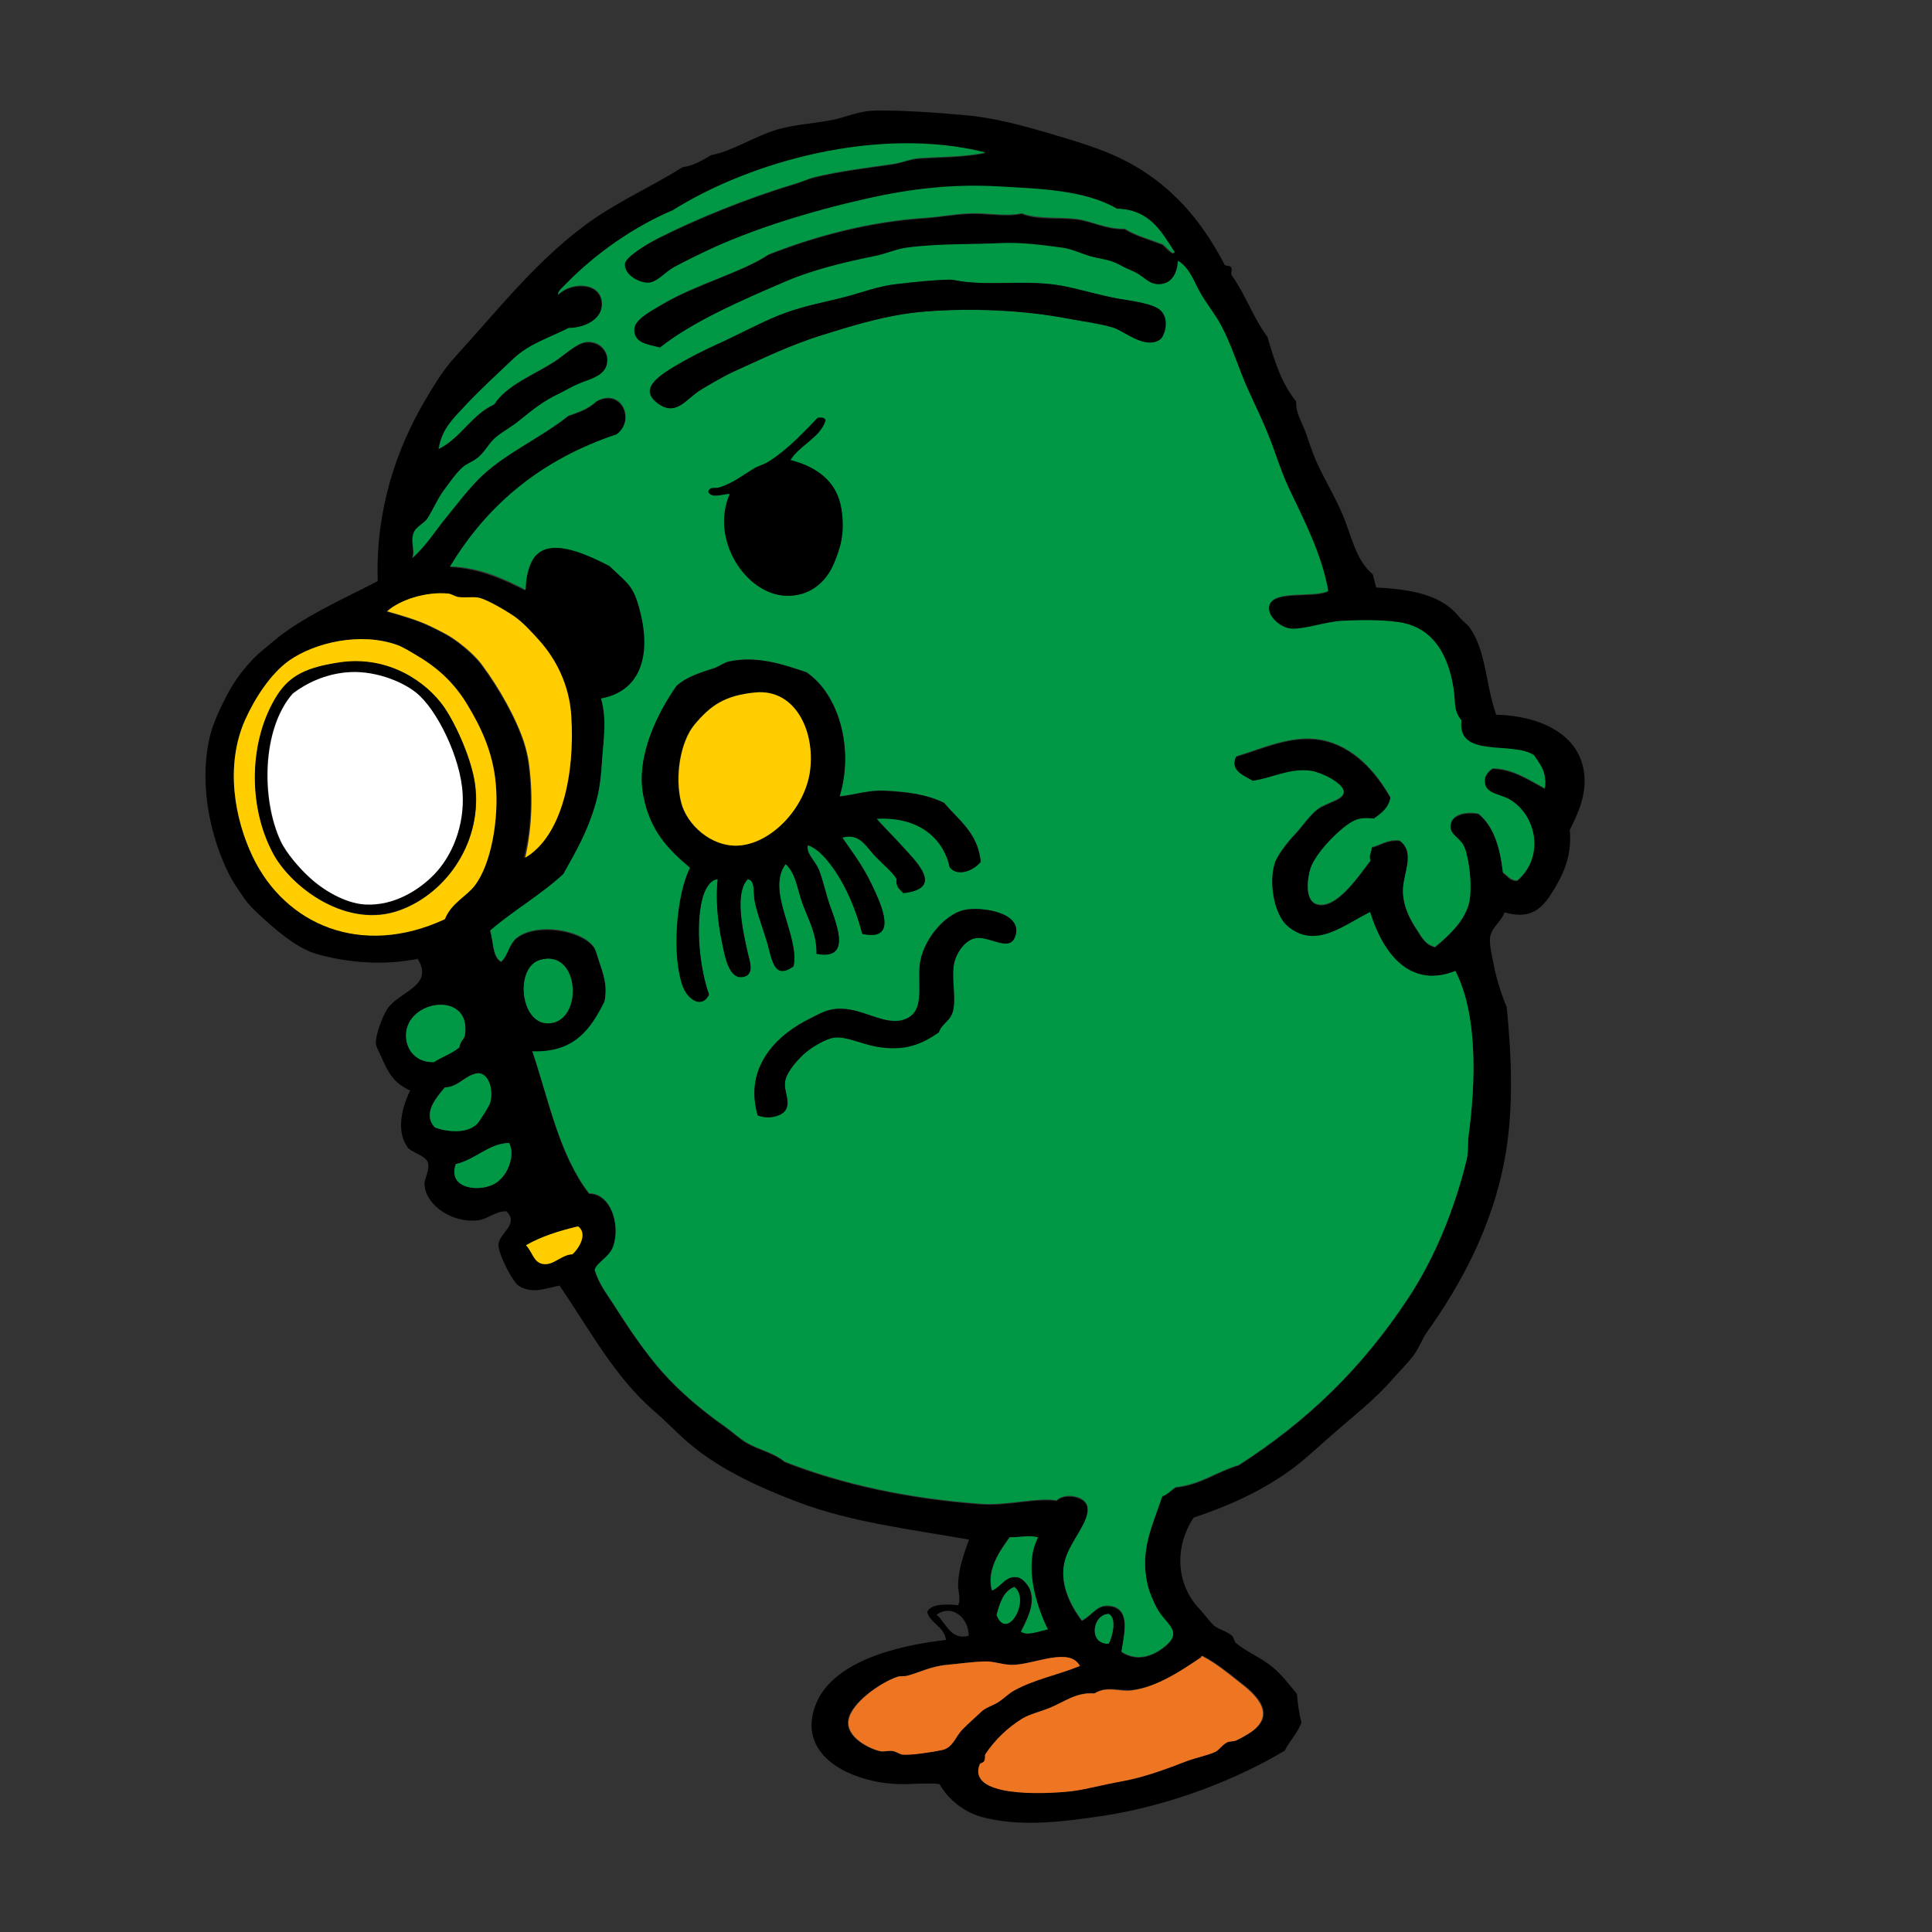 <?xml version="1.0" encoding="utf-8"?>
<!-- Generator: Adobe Illustrator 26.0.3, SVG Export Plug-In . SVG Version: 6.00 Build 0)  -->
<svg version="1.1" id="Layer_1" xmlns="http://www.w3.org/2000/svg" xmlns:xlink="http://www.w3.org/1999/xlink" x="0px" y="0px"
	 viewBox="0 0 512 512" style="enable-background:new 0 0 512 512;" xml:space="preserve">
<rect x="0" y="0" width="512" height="512" fill="#333333" stroke="none"/>
<style type="text/css">
	.st0{fill:none;}
	.st1{fill:#009845;}
	.st2{fill:#FFCD00;}
	.st3{fill:#FFFFFF;}
	.st4{fill:#EE7623;}
</style>
<g>
	<g>
		<path class="st0" d="M256.7,433.5c0.1-4.4-4.1-8.6-8.5-5.6C250.7,430,251.9,434.8,256.7,433.5z"/>
		<path d="M419.7,204.1c-1.7-9.9-12-14.4-23.2-14.7c-2.9-8.3-2.6-16.9-7.1-23.2c-0.6-0.8-1.9-1.7-2.6-2.6
			c-4.5-5.7-11.9-7.4-22.1-7.9c-0.3-1.2-0.6-2.3-0.9-3.5c-4.5-3.7-5.6-10.1-7.9-15.6c-2-4.8-4.9-9.5-7.1-14.4
			c-1.1-2.6-2-5.3-2.9-7.9c-1-2.6-2.6-5.1-2.4-7.9c-3.7-4.5-5.8-10.7-7.6-17.1c-3.7-4.9-5.8-11.2-9.4-16.2c-0.6-0.9,0.3-1.6-0.3-2.3
			c-0.3-0.6-1.7-0.1-1.8-0.9c-5.9-11.3-14.1-21.3-26.8-27.6c-5.7-2.9-12.9-5-20-7.1c-7.2-2.1-14.7-4.1-22.1-4.7
			c-7.8-0.7-16.5-1.3-23.8-1.2c-3.4,0.1-7,1.4-9.4,2.1c-5.2,1.3-11.1,1.4-16.2,2.9c-6.4,1.9-11.8,5.7-17.6,6.8
			c-2.3,1.3-4.5,2.8-7.6,3.2c-7.4,4.7-15.7,8.4-23.2,13.5c-14.5,9.9-25.5,24.1-37.1,36.8c-2.8,3-5.3,7-7.6,10.9
			c-8,13.4-13.5,29.7-12.9,48.5c-9,4.7-20.2,9.6-27.6,15.9c-2.6,2.2-4.3,3.4-6.5,5.9c-3.2,3.6-5,6.5-7.4,11.5
			c-1.3,2.7-2.6,5.9-3.2,8.8c-2.7,13.2,0.8,26.6,5.3,35.6c1.2,2.3,2.1,3.5,3.5,5.6c1.4,2.2,2.9,3.6,4.4,5c4.1,3.8,10,9.1,15.6,10.6
			c7.6,2.1,16.9,3.1,26.5,1.2c4.5,7.4-5.2,8.6-8.2,13.5c-1.2,2-2.9,6.4-2.9,8.8c0,1,1,2.6,1.5,3.8c2,4.6,3.5,6.9,7.6,8.8
			c-2,4-3.8,10.4-0.9,14.7c0.6,1.6,4.9,2.3,5.6,4.4c0.6,1.9-1,4.2-0.9,5.9c0.4,5.6,7.6,10.2,14.1,9.4c2.7-0.3,4.5-2.4,7.6-2.4
			c3.5,3.5-1.9,5.7-2.1,8.8c-0.1,2.5,3.7,9.8,5.3,10.9c3.6,2.4,7.5,0.6,10.9,0c8.1,11.9,14.6,24.2,25,33.2c3.5,3,6.8,6.6,10.3,9.4
			c7.8,6.4,18.3,11.2,28.5,15c13.4,5,28.5,6.9,44.7,9.7c-1.3,3.7-2.8,7.6-2.9,12.1c0,1.6,0.8,3.9,0,5.3c-2.7-0.3-7.2-0.5-8.2,1.8
			c1,3.2,4.5,3.8,5,7.4c-13.2,1.5-30.5,5.8-34.7,17.6c-4.8,13.4,9.9,20.2,22.1,20.6c3.9,0.1,7.6-0.4,10.9,0
			c2.2,4.1,6.7,7.6,11.5,8.8c9.9,2.6,21.1,1.2,31.2-0.3c18.5-2.7,36.8-10.1,48.8-17.4c1.3-2.6,3.3-4.5,4.4-7.4
			c-0.6-2.3-1-4.9-1.2-7.6c-2.2-2.6-4.1-5.3-7.1-7.6c-2.7-2.1-6.3-3.6-9.1-5.9c-0.4-0.4-0.5-1.3-0.9-1.8c-1.3-1.3-3.8-1.8-5-2.9
			c-1.1-1.1-2.5-3-3.8-4.4c-5.8-6.1-6.9-15.8-1.5-24.1c9.3-3.1,18.5-7.2,26.5-13.2c3.7-2.8,7-6,10.6-9.1c5.7-5,11.3-9.3,15.9-14.7
			c1.7-1.9,3.5-3.7,5-5.6c1.6-2,2.4-4.4,3.8-6.5c9.1-12.7,17.3-28,20.6-45.6c2.5-13,1.9-27.4,0.6-40.6c-1.2-2.8-2.7-7.2-3.5-11.5
			c-0.4-2-1.2-5.3-0.9-7.1c0.4-2.6,3.1-4.2,3.8-6.5c7.4,2.1,10.3-1.4,13.2-6.2c2.7-4.5,4.7-9.3,4.1-15.6
			C418.3,215.3,420.7,210.3,419.7,204.1z M139.9,201.8c-0.2-1.3-0.6-3.4-1.2-5c-2.1-6.5-6.6-14.4-11.2-20.6c-1.5-2-3.9-4.1-6.2-5.9
			c-2.4-1.8-3.8-2.5-7.1-4.1c-3.5-1.7-7.2-2.8-11.8-4.1c3.3-3,10.3-5.3,16.2-4.7c1,0.1,1.6,0.7,2.6,0.9c2.1,0.3,4.3-0.2,5.9,0.3
			c2.2,0.6,6.6,3.2,8.8,4.7c2.3,1.6,5,4.5,6.8,6.5c4.5,5,8,11.9,8.5,20c1,15.3-2.5,31.8-12.4,37.6
			C140.9,219.1,141.1,210.2,139.9,201.8z M67,227.1c-4.8-10-7.4-24-2.1-36.2c2.5-5.6,6.7-12.3,11.8-15.9c6.6-4.6,18.6-7.6,28.5-4.1
			c1.5,0.5,3.9,2,5.9,3.2c5.4,3.2,9.7,7.4,12.9,12.9c3.1,5.3,6.6,12.2,7.4,20.9c0.8,9.1-1.2,21.1-5.6,26.8c-2.2,2.9-6.3,4.6-7.9,8.8
			C95.7,253.9,75.6,244.9,67,227.1z M107.6,274.4c0-9.6,17.5-12,15.6,0c-0.2,1.1-1.2,1.4-1.5,3.2c-2,1.6-4.6,2.4-6.8,3.8
			C110.2,281.6,107.6,278.2,107.6,274.4z M115.2,298.8c-3.5-3.7,0.6-8.1,2.6-10.6c4-0.3,5.2-3.3,8.8-3.8c3.1,0.2,4.1,4.8,3.2,7.9
			c-0.1,0.5-2.7,4.8-3.5,5.6C123.6,300.5,118.6,300,115.2,298.8z M131.4,313.5c-3.9,2.6-13,1.7-10.6-5c5.2-1.2,8.8-5.5,14.1-5.6
			C136.6,305.9,134.9,311.3,131.4,313.5z M151.7,332.4c-3,0.1-5,2.9-7.6,2.6c-2.7-0.3-2.9-3.1-4.7-5c4-2.3,8.7-3.8,13.8-5
			C155.9,327,153.3,331,151.7,332.4z M143.2,254.4c10.7-3.1,11.5,16.7,2.1,16.8C137.8,271.2,136.4,256.4,143.2,254.4z M248.2,427.9
			c4.4-3,8.6,1.2,8.5,5.6C251.9,434.8,250.7,430,248.2,427.9z M249.4,463.8c-2.4,0.5-7.9,1.3-10.3,1.2c-0.7,0-1.6-0.7-2.4-0.9
			c-1.3-0.3-2.7,0.2-3.5,0c-2.9-0.6-9.2-3.7-8.5-8.2c0.7-4.6,8.5-9.9,12.9-11.5c0.8-0.3,1.9-0.1,2.6-0.3c3.2-0.8,6.2-2.5,10.6-2.9
			c3.3-0.3,6.6-0.8,10-0.9c2.5-0.1,5.1,1,7.6,0.9c5.8-0.2,15-4.8,17.6,0.3c-5.9,2.4-12.1,3.6-17.4,6.5c-1.5,0.8-2.8,2.3-4.4,3.2
			c-1.6,1-3.3,1.4-4.7,2.6c-1.4,1.3-3.1,2.8-4.7,4.4C252.8,460.3,252.4,463.2,249.4,463.8z M277.6,431.8c-2.4,0.4-5.4,1.8-7.1,0.6
			c1.3-2.7,3.7-6.7,2.6-10.6c-0.4-1.5-2.1-3.6-3.5-3.8c-3.2-0.5-4.3,2.6-6.8,3.5c-1.5-5.6,2.2-10.6,4.7-14.1c2.9,0,4.9-0.5,7.4,0
			C271.1,414.9,274.6,425.7,277.6,431.8z M264.1,427.9c0.9-3.2,1.8-6.3,4.7-7.4C273.2,423.9,266.9,435.2,264.1,427.9z M318.5,439.1
			c-0.1-0.2,0.1-0.3,0.3-0.3c3.6,1.9,6.3,4.1,9.7,6.8c3.8,2.9,10,8.1,3.8,12.9c-0.9,0.7-2.9,1.9-4.4,2.6c-0.8,0.4-1.9,0.2-2.6,0.6
			c-1.3,0.7-2.1,1.9-2.9,2.4c-2.1,1-5.1,1.6-7.9,2.6c-4.6,1.8-10.8,4.1-17.1,5.3c-5.1,0.9-9.8,2.2-13.2,2.6
			c-8.2,1-27.7,1.5-24.4-7.1c0.2-0.4,0.8-0.3,1.2-0.9c0.4-0.6,0.1-1.4,0.3-1.8c2.6-3.9,5.9-7,9.7-9.4c2-1.3,4.7-1.8,7.4-2.9
			c3.7-1.5,7-4.2,11.8-3.8c3.3-2.1,6.7-0.5,10-0.9C307,447.1,313.7,442.3,318.5,439.1z M293.8,427.7c2.4,1.1,0.9,6.4,0,7.9
			C288.4,435.7,289.4,427.9,293.8,427.7z M409.4,209.1c-4.1-2.2-8.5-5.2-13.8-5.3c-0.9,0.5-2,1.7-2.1,2.9c-0.3,3.9,3.6,3.6,6.5,5.3
			c7.1,4.1,9.5,15.1,2.1,21.5c-2,0.1-2.6-1.3-3.8-2.1c-0.7-6.6-2.4-12.3-6.5-15.6c-2.8-0.6-7.2,0-7.4,3.2c-0.1,2.4,2.4,3.1,3.5,5.3
			c1.5,3,2.5,12.1,1.2,15.9c-1.5,4.6-5.5,8.1-8.8,10.9c-2.6-0.6-3.6-2.7-4.7-4.4c-1.6-2.4-3.7-5.9-3.8-10.3
			c-0.1-4.7,3.5-10.4-0.9-13.5c-3.3-0.3-4.9,1.2-7.4,1.8c0,1.6-0.9,2.1-0.3,3.5c-2.6,3.3-9.1,13.4-14.4,11.5
			c-3.1-1.1-2.3-6.9-1.5-9.4c1.5-4.5,8.2-11.2,11.5-12.6c1.8-0.8,3.5-0.7,5.3-0.6c2-1.3,3.9-2.8,4.4-5.6
			c-3.8-6.6-9.7-13.7-18.5-15.3c-7.7-1.4-15.6,2.4-22.4,4.4c-1.9,3.6,2.1,5.2,4.4,6.5c5.2-0.7,9.9-3.5,15.6-2.6
			c2.6,0.4,8.6,3.3,8.5,5.6c0,2-4.4,2.7-6.8,4.4c-2.1,1.5-3.8,4.2-6.2,6.8c-2,2.1-4.8,5.9-5.3,7.6c-1.6,5.3-0.1,13.8,3.5,16.8
			c7.4,6.2,14.9-0.5,21.8-3.8c3,9.5,9.7,20.6,22.6,15.6c5.9,11.5,5.4,29.2,3.5,43.5c-0.3,2.2,0,4.5-0.6,6.8
			c-3.2,12.9-8.2,25.4-15.3,36.2c-12.3,18.7-26.8,32.7-45,44.4c-6.3,1.9-9.8,5.1-16.8,5.9c-1.2,0.8-2.1,1.8-3.5,2.4
			c-2.6,7.9-6.1,14.3-3.8,23.8c0.5,1.9,1.5,4.2,2.4,5.9c2.3,4.4,7.2,6.1,1.8,10.3c-2.9,2.2-6.9,3.9-11.2,1.2
			c0.6-4.3,2.5-11-2.6-12.1c-3.9-0.8-5,2.4-7.9,3.8c-3.1-4.1-6.2-10-4.4-16.2c1.5-5,6.5-10,5.9-13.8c-0.5-3.1-6.2-3.9-8.2-1.8
			c-5-0.9-13,1.4-20,0.9c-19.1-1.4-36.9-5.2-52.1-11.2c-2.9-2.4-6.7-3.1-10-5c-1.9-1.1-3.8-2.9-5.9-4.4c-5.7-4-11.9-9.2-16.5-14.4
			c-4.7-5.4-8.9-11.6-12.9-17.9c-2-3.1-3.8-5.3-5-9.1c0.6-2.1,4-3.3,5-6.5c1.8-5.7-0.8-13.8-6.5-13.8c-7.9-10.3-10.5-24.2-15-37.6
			c11.2,0.4,15.5-6.1,19.1-13.2c0.9-4.4-0.4-7.6-1.5-10.9c-0.5-1.5-0.7-2.9-1.5-3.8c-3.4-4.3-14.7-6.2-20-2.4
			c-2.4,1.7-2.4,4.7-4.4,6.5c-2.4-1.3-2-5.4-2.9-8.2c6.1-5.3,13.5-9.5,19.4-15c3.2-5.7,6.4-11,8.5-18.5c1.1-4,1.4-7.2,1.8-12.1
			c0.3-4.8,1.3-10.3-0.3-15.9c10.3-1.9,20.6-13.3,17.6-25c-1.8-7.2-5.7-13.1-10.9-17.9c-12.5-6.5-26.3-0.4-26.8,14.1
			c-5.8-2.9-12.3-5.9-20-6.2c9.9-16.5,24.4-28.4,44.1-35c5.2-3.9,1.3-12.5-5.3-8.8c-1.9,1.9-4.5,2.9-7.4,3.8
			c-7.4,5.9-16.2,9.6-22.9,15.9c-3.5,3.3-6.4,7.2-9.4,10.9c-3,3.6-5.5,7.7-9.1,10.9c0.8-1.9-0.5-4,0.3-6.5c0.5-1.7,2.9-2.6,3.8-4.1
			c1.6-2.5,2.5-4.9,4.1-7.1c1.5-2,3-4.2,5-6.2c1.1-1.1,2.7-1.5,4.1-2.6c2-1.6,3-4,5-5.6c1.9-1.5,4.1-2.8,6.2-4.4
			c3.5-2.8,6.1-5,10.6-7.1c1.6-0.8,3.3-1.8,4.7-2.4c3.1-1.3,7.9-2.1,7.9-6.5c0-2.6-2.3-5-5.6-4.7c-2.6,0.3-5.6,3.3-8.2,5
			c-5.4,3.6-12.9,6.3-16.2,11.5c-6.1,2.8-8.8,8.8-14.7,11.8c0.7-5.1,3.6-7.7,6.8-11.2c4.1-4.5,8.3-8.3,12.9-12.6
			c4.4-4.2,9.2-5.5,14.7-8.2c4.4,0.1,9.4-2.4,8.8-7.1c-0.6-5.2-8.1-5.1-11.5-1.8c-0.4-0.7,1.3-2.2,2.4-3.2
			c7.4-7.5,17.4-14.7,27.9-19.1c20.7-13,54.6-22.4,82.9-15.3c-5.6,1.2-11.9,1.1-17.6,1.5c-2.5,0.2-4.5,1.1-6.8,1.5
			c-6.8,1-13.9,1.8-20.9,3.5c-1.6,0.4-3.5,1.2-5.3,1.8c-12.7,3.8-26.2,9.4-36.2,14.4c-2.9,1.5-8.7,4.9-8.8,6.8c-0.2,3,3.8,5.1,6.2,5
			c2.4-0.1,4.3-2.7,6.8-4.1c2.6-1.4,5.8-3,8.8-4.4c12.2-5.8,27.6-10.5,42.4-13.8c11.6-2.6,22.6-3.9,35-3.2
			c10.4,0.6,22.7,0.8,31.2,5.9c8.7,0.2,11.7,6.1,15.3,11.5c-0.5,1-2.4-1.5-3.2-2.1c-3.4-1.3-7.1-2.3-10-4.1
			c-5.1,0.1-8.8-2.2-12.9-2.6c-4.7-0.5-10.2,0.2-14.4-1.5c-3.5,0.8-8,0.1-11.8,0c-4.7-0.1-9.2,0.9-13.8,1.2
			c-15.1,1-29.3,4.9-41.5,9.7c-7.1,4.7-19.3,7.9-28.2,13.2c-2.7,1.6-7.2,3.9-7.4,6.5c-0.3,3.9,3.5,4.1,6.8,5
			c8.8-7,21.8-12.7,33.5-17.6c7.3-3.1,15.3-5,24.1-6.8c2.7-0.5,5.4-1.7,7.9-2.1c8.3-1.1,17.1-0.8,25.3-1.2
			c4.8-0.2,10.5,0.5,15.6,1.2c2.9,0.4,5.9,2,8.8,2.6c3.6,0.8,4.4,0.8,7.4,2.4c1.3,0.7,2.9,1.2,3.8,1.8c2.2,1.4,3.3,3.2,6.2,2.9
			c3.3-0.3,4.5-3.2,4.7-6.2c3.1,1.9,4.2,5.5,5.9,8.5c1.7,3,4,5.8,5.6,8.8c2.5,4.9,4.2,10.4,6.5,15.6c1.9,4.3,4.1,8.7,5.9,13.2
			c1.9,4.6,3.2,9.4,5.3,13.8c4.2,8.9,8.9,17.9,10.6,27.6c-4,1.9-14.4-0.4-15.6,3.8c-0.8,2.9,3.2,6.1,5.9,6.2c4,0.2,8.6-1.8,13.5-2.1
			c4.6-0.2,9.9-0.3,14.4,0.3c9.9,1.2,13.7,9.4,15,17.6c0.6,3.7-0.1,5.9,2.1,8.5c-1.3,10.3,13.4,5.5,19.1,9.4
			C408,202.7,410,204.6,409.4,209.1z"/>
		<path class="st1" d="M387.3,190.9c-2.2-2.7-1.5-4.8-2.1-8.5c-1.3-8.3-5.1-16.4-15-17.6c-4.5-0.6-9.8-0.5-14.4-0.3
			c-4.9,0.3-9.5,2.2-13.5,2.1c-2.7-0.1-6.7-3.3-5.9-6.2c1.2-4.2,11.6-1.9,15.6-3.8c-1.7-9.8-6.4-18.7-10.6-27.6
			c-2.1-4.5-3.4-9.2-5.3-13.8c-1.8-4.5-4-8.9-5.9-13.2c-2.2-5.2-3.9-10.7-6.5-15.6c-1.6-3.1-3.9-5.8-5.6-8.8c-1.7-3-2.8-6.6-5.9-8.5
			c-0.2,3-1.4,5.9-4.7,6.2c-2.8,0.2-3.9-1.6-6.2-2.9c-1-0.6-2.5-1.1-3.8-1.8c-2.9-1.6-3.7-1.6-7.4-2.4c-2.9-0.6-5.9-2.3-8.8-2.6
			c-5.1-0.7-10.8-1.4-15.6-1.2c-8.2,0.4-17,0.1-25.3,1.2c-2.5,0.3-5.3,1.5-7.9,2.1c-8.8,1.8-16.8,3.7-24.1,6.8
			c-11.7,5-24.8,10.7-33.5,17.6c-3.3-0.9-7-1.1-6.8-5c0.2-2.6,4.6-4.8,7.4-6.5c8.9-5.3,21.2-8.5,28.2-13.2
			c12.1-4.8,26.4-8.7,41.5-9.7c4.6-0.3,9.1-1.3,13.8-1.2c3.8,0.1,8.3,0.8,11.8,0c4.2,1.6,9.7,0.9,14.4,1.5c4.1,0.5,7.8,2.7,12.9,2.6
			c2.9,1.8,6.6,2.8,10,4.1c0.9,0.6,2.8,3,3.2,2.1c-3.5-5.4-6.6-11.3-15.3-11.5c-8.5-5-20.8-5.3-31.2-5.9c-12.4-0.7-23.4,0.6-35,3.2
			c-14.7,3.3-30.1,8-42.4,13.8c-3,1.4-6.2,3-8.8,4.4c-2.5,1.4-4.4,4-6.8,4.1c-2.3,0.1-6.4-2-6.2-5c0.2-1.9,5.9-5.3,8.8-6.8
			c10-5.1,23.5-10.6,36.2-14.4c1.8-0.5,3.7-1.4,5.3-1.8c7-1.7,14.1-2.5,20.9-3.5c2.3-0.3,4.2-1.3,6.8-1.5c5.8-0.4,12.1-0.3,17.6-1.5
			c-28.3-7.1-62.2,2.3-82.9,15.3c-10.6,4.5-20.5,11.6-27.9,19.1c-1,1.1-2.8,2.5-2.4,3.2c3.3-3.3,10.8-3.4,11.5,1.8
			c0.6,4.6-4.4,7.1-8.8,7.1c-5.5,2.8-10.3,4.1-14.7,8.2c-4.6,4.4-8.8,8.2-12.9,12.6c-3.2,3.4-6,6.1-6.8,11.2
			c5.9-2.9,8.6-9,14.7-11.8c3.3-5.2,10.7-7.9,16.2-11.5c2.6-1.7,5.6-4.7,8.2-5c3.3-0.3,5.6,2.1,5.6,4.7c0,4.4-4.8,5.1-7.9,6.5
			c-1.4,0.6-3.1,1.6-4.7,2.4c-4.5,2.1-7.1,4.3-10.6,7.1c-2,1.7-4.3,2.9-6.2,4.4c-2,1.6-3,4-5,5.6c-1.4,1.1-3,1.6-4.1,2.6
			c-2,1.9-3.5,4.2-5,6.2c-1.6,2.2-2.5,4.5-4.1,7.1c-0.9,1.5-3.3,2.4-3.8,4.1c-0.8,2.4,0.5,4.6-0.3,6.5c3.6-3.1,6.1-7.2,9.1-10.9
			c3-3.6,5.9-7.6,9.4-10.9c6.8-6.3,15.5-10,22.9-15.9c2.8-0.9,5.5-2,7.4-3.8c6.6-3.7,10.5,5,5.3,8.8c-19.8,6.6-34.2,18.5-44.1,35
			c7.7,0.2,14.2,3.2,20,6.2c0.4-14.5,9.7-12.8,22.2-6.3c5.1,4.9,6.4,5.1,8.2,12.3c2.9,11.7-0.1,20.9-10.4,22.8
			c1.6,5.6,0.6,11.1,0.3,15.9c-0.3,4.8-0.6,8.1-1.8,12.1c-2.2,7.6-5.4,12.9-8.5,18.5c-5.9,5.5-13.3,9.7-19.4,15
			c0.9,2.8,0.6,6.9,2.9,8.2c2-1.8,2-4.8,4.4-6.5c5.3-3.8,16.6-2,20,2.4c0.7,0.9,1,2.3,1.5,3.8c1.1,3.3,2.4,6.5,1.5,10.9
			c-3.6,7.2-7.9,13.6-19.1,13.2c4.5,13.4,7.1,27.3,15,37.6c5.7,0,8.3,8.1,6.5,13.8c-1,3.2-4.4,4.4-5,6.5c1.2,3.8,3,6,5,9.1
			c4,6.3,8.2,12.6,12.9,17.9c4.6,5.2,10.7,10.4,16.5,14.4c2.1,1.5,4,3.3,5.9,4.4c3.3,1.9,7.1,2.6,10,5c15.2,6,32.9,9.8,52.1,11.2
			c7,0.5,15-1.8,20-0.9c2-2.1,7.8-1.4,8.2,1.8c0.6,3.8-4.4,8.8-5.9,13.8c-1.8,6.2,1.4,12.1,4.4,16.2c3-1.5,4.1-4.6,7.9-3.8
			c5.2,1,3.2,7.8,2.6,12.1c4.2,2.7,8.3,1.1,11.2-1.2c5.5-4.2,0.6-5.9-1.8-10.3c-0.9-1.7-1.9-4-2.4-5.9c-2.3-9.5,1.2-15.9,3.8-23.8
			c1.4-0.5,2.4-1.6,3.5-2.4c6.9-0.8,10.5-4,16.8-5.9c18.2-11.7,32.7-25.7,45-44.4c7-10.7,12.1-23.3,15.3-36.2
			c0.6-2.3,0.3-4.6,0.6-6.8c1.9-14.3,2.4-32-3.5-43.5c-12.9,5.1-19.7-6.1-22.6-15.6c-6.8,3.3-14.4,10-21.8,3.8
			c-3.6-3-5.2-11.4-3.5-16.8c0.5-1.8,3.3-5.6,5.3-7.6c2.4-2.6,4.1-5.3,6.2-6.8c2.3-1.7,6.7-2.4,6.8-4.4c0.1-2.3-5.9-5.2-8.5-5.6
			c-5.7-0.9-10.4,1.9-15.6,2.6c-2.3-1.3-6.3-2.8-4.4-6.5c6.7-2,14.7-5.8,22.4-4.4c8.8,1.6,14.8,8.7,18.5,15.3
			c-0.5,2.8-2.4,4.2-4.4,5.6c-1.8-0.1-3.5-0.3-5.3,0.6c-3.2,1.5-10,8.2-11.5,12.6c-0.8,2.5-1.6,8.3,1.5,9.4
			c5.3,1.9,11.8-8.2,14.4-11.5c-0.6-1.5,0.3-1.9,0.3-3.5c2.5-0.6,4-2.1,7.4-1.8c4.4,3.2,0.8,8.9,0.9,13.5c0.1,4.4,2.2,7.9,3.8,10.3
			c1.1,1.7,2.1,3.8,4.7,4.4c3.4-2.8,7.3-6.3,8.8-10.9c1.3-3.8,0.3-12.9-1.2-15.9c-1.1-2.2-3.7-2.9-3.5-5.3c0.2-3.3,4.5-3.8,7.4-3.2
			c4.1,3.3,5.7,9,6.5,15.6c1.2,0.7,1.8,2.1,3.8,2.1c7.4-6.4,5-17.4-2.1-21.5c-2.9-1.6-6.8-1.4-6.5-5.3c0.1-1.2,1.2-2.4,2.1-2.9
			c5.4,0.1,9.7,3.1,13.8,5.3c0.6-4.5-1.4-6.5-2.9-8.8C400.7,196.3,386.1,201.1,387.3,190.9z M198.2,252.6c0.5,2.1,1.8,5.6-1.2,6.2
			c-3.9,0.7-4.8-5.5-5.6-8.8c-1.4-6.4-1.7-12.5-1.2-17.1c-2.3,0.2-3.6,3.3-4.1,5.3c-1.9,7.6-0.6,18.8,1.8,25.3
			c-1.9,3.8-5.5,1.4-6.8-1.8c-3.3-7.9-1.9-24.9,1.8-31.8c-5.8-5-10.6-9.8-12.4-19.1c-2.1-10.7,4.2-22.5,8.8-29.1
			c2.5-2.3,6.2-3.5,10-4.7c1.4-0.5,2.6-1.5,4.1-1.8c7.4-1.5,14.2,0.9,20.3,2.9c8.5,5.7,12.7,20.1,8.8,32.9c3.9-0.3,7.6-1.7,12.1-1.5
			c5.7,0.3,10.6,0.9,15.6,3.2c3.8,4.6,9,7.9,9.7,15.6c-1.7,2.1-5.9,4.2-8.2,1.5c-2-8.6-9.2-13.6-19.4-12.9c1.7,2,4.3,4.5,7.1,7.6
			c3.8,4.2,10.7,10.9,0,12.1c-0.8-1-2.1-1.7-1.8-3.8c-1.2-1.9-3.3-3.6-5.6-5.9c-2.3-2.3-4.1-6.4-8.8-5c2.1,3.1,5.3,7.1,7.9,12.6
			c2.6,5.5,6.9,15-2.6,12.9c-1.7-6.7-4.7-13.5-8.5-18.5c-1.6-2.1-3.6-4.2-5.9-5c-0.6,2.1,1.9,4.1,2.9,6.5c1,2.4,1.8,6.2,2.9,9.4
			c2,5.8,5.6,14.7-3.5,12.9c0-5.8-2.6-9.8-4.1-14.4c-1.1-3.5-1.6-7.1-4.1-9.4c-5.4,7.2,3.7,18.9,2.1,27.1c-5.6,4-5.7-2.5-7.4-7.6
			c-1-3.1-2.6-7.4-2.9-9.7c-0.4-2.6,0.3-5.3-1.8-5.9C194.6,236.6,196.8,246.4,198.2,252.6z M269.1,247.9c-1.4,4.5-6.5,0.2-10.3,0.6
			c-2.8,0.3-5.2,3.5-5.9,6.5c-0.9,3.8,0.5,8.9-0.3,12.6c-0.6,2.9-2.9,3.3-3.8,5.9c-4.5,3.1-8.9,5.1-16.5,3.8
			c-4.2-0.7-8.1-2.7-11.2-2.4c-2.1,0.3-5.8,2.5-7.4,3.8c-1.9,1.6-5.1,5.1-5.6,7.6c-0.5,2.7,1.3,5.1,0.3,7.4c-0.9,2-4.7,3-7.6,1.8
			c-3.7-13,5.4-21.5,13.8-25.6c2.5-1.2,4.2-2.4,7.1-2.6c7-0.5,13,5.1,18.5,2.6c4.7-2.1,3.1-8.1,3.5-13.8c0.5-6.6,6.4-13.8,11.8-15
			C259.5,240.2,271.1,241.6,269.1,247.9z M307.3,90c-3.9,2.6-9.4-2.4-12.4-3.2c-3.5-1-7.8-1.6-12.1-2.4c-11.6-2.2-25.3-2.8-38.2-1.8
			c-9.5,0.8-18.8,3.7-26.8,6.2c-8.8,2.8-16.2,6.5-23.5,9.7c-2.4,1.1-6,3.2-8.5,4.7c-4.1,2.5-6.7,7.5-11.8,3.5
			c-5.1-4,1.5-7.7,5.9-10.3c3-1.8,6.7-3.6,9.1-4.7c6.5-2.9,13.5-6.8,19.1-8.8c5.5-2,11.4-3,16.5-4.4c3.8-1,8.2-2.7,12.9-3.2
			c5-0.6,9.9-1,14.1-1.2c0.8,0,2.5,0.4,4.1,0.6c9.4,1,18-0.9,27.9,1.5c4.1,1,7.3,1.9,12.4,2.9c3.1,0.6,9.5,1.2,11.5,3.2
			C310,84.9,308.4,89.3,307.3,90z"/>
		<path d="M296.1,79.1c-5.1-1-8.3-2-12.4-2.9c-9.9-2.3-18.5-0.5-27.9-1.5c-1.6-0.2-3.4-0.6-4.1-0.6c-4.2,0.1-9.1,0.6-14.1,1.2
			c-4.7,0.5-9.1,2.2-12.9,3.2c-5.1,1.4-11,2.4-16.5,4.4c-5.6,2-12.6,5.9-19.1,8.8c-2.4,1.1-6.1,3-9.1,4.7
			c-4.4,2.6-10.9,6.3-5.9,10.3c5.1,4,7.6-1,11.8-3.5c2.5-1.5,6.1-3.6,8.5-4.7c7.3-3.3,14.7-7,23.5-9.7c8-2.5,17.2-5.4,26.8-6.2
			c12.9-1.1,26.7-0.4,38.2,1.8c4.2,0.8,8.6,1.3,12.1,2.4c2.9,0.9,8.4,5.9,12.4,3.2c1.1-0.7,2.7-5.1,0.3-7.6
			C305.7,80.3,299.2,79.7,296.1,79.1z"/>
		<path class="st2" d="M151.4,189.7c-0.5-8.1-4-15-8.5-20c-1.8-2-4.4-4.9-6.8-6.5c-2.2-1.5-6.7-4.1-8.8-4.7c-1.6-0.5-3.8,0-5.9-0.3
			c-1-0.2-1.7-0.8-2.6-0.9c-5.9-0.6-12.9,1.7-16.2,4.7c4.6,1.3,8.3,2.4,11.8,4.1c3.2,1.6,4.7,2.3,7.1,4.1c2.3,1.7,4.7,3.9,6.2,5.9
			c4.6,6.2,9,14,11.2,20.6c0.5,1.6,1,3.7,1.2,5c1.2,8.4,1,17.3-0.9,25.6C149,221.5,152.4,205,151.4,189.7z"/>
		<path class="st2" d="M125.8,234.7c4.4-5.7,6.4-17.6,5.6-26.8c-0.7-8.7-4.2-15.6-7.4-20.9c-3.3-5.6-7.6-9.7-12.9-12.9
			c-2-1.2-4.4-2.7-5.9-3.2c-9.9-3.5-21.9-0.5-28.5,4.1c-5.1,3.6-9.3,10.3-11.8,15.9c-5.3,12.1-2.7,26.2,2.1,36.2
			c8.6,17.9,28.7,26.8,50.9,16.5C119.6,239.3,123.6,237.6,125.8,234.7z M106.1,241.2c-14,5.2-28.7-5.9-33.5-14.7
			c-7-12.8-6.5-30.3,0.9-42.1c3.5-5.5,8.1-7.6,16.8-8.8c12.8-1.8,22.7,5.2,27.4,11.8c3.3,4.8,7.3,13.9,8.2,20.3
			C128,222.8,118.5,236.6,106.1,241.2z"/>
		<path d="M200,238.8c0.4,2.3,1.9,6.6,2.9,9.7c1.7,5.1,1.8,11.6,7.4,7.6c1.7-8.2-7.4-19.9-2.1-27.1c2.5,2.3,3,5.9,4.1,9.4
			c1.5,4.7,4.2,8.6,4.1,14.4c9.1,1.7,5.6-7.2,3.5-12.9c-1.1-3.2-1.9-7-2.9-9.4c-1-2.4-3.5-4.3-2.9-6.5c2.3,0.8,4.3,2.9,5.9,5
			c3.9,5.1,6.8,11.8,8.5,18.5c9.6,2.1,5.2-7.4,2.6-12.9c-2.6-5.5-5.8-9.5-7.9-12.6c4.7-1.4,6.5,2.7,8.8,5c2.2,2.3,4.4,4,5.6,5.9
			c-0.3,2.2,0.9,2.8,1.8,3.8c10.7-1.2,3.8-7.9,0-12.1c-2.8-3.1-5.4-5.6-7.1-7.6c10.2-0.6,17.5,4.3,19.4,12.9
			c2.3,2.7,6.6,0.6,8.2-1.5c-0.8-7.7-5.9-11-9.7-15.6c-5-2.4-9.9-2.9-15.6-3.2c-4.4-0.3-8.2,1.1-12.1,1.5
			c3.9-12.9-0.3-27.2-8.8-32.9c-6.1-2.1-12.9-4.4-20.3-2.9c-1.5,0.3-2.7,1.3-4.1,1.8c-3.8,1.2-7.5,2.4-10,4.7
			c-4.7,6.6-10.9,18.4-8.8,29.1c1.8,9.4,6.6,14.2,12.4,19.1c-3.6,6.9-5,23.8-1.8,31.8c1.3,3.1,4.9,5.6,6.8,1.8
			c-2.3-6.5-3.7-17.7-1.8-25.3c0.5-2,1.8-5.1,4.1-5.3c-0.5,4.6-0.2,10.6,1.2,17.1c0.7,3.3,1.7,9.6,5.6,8.8c3-0.6,1.7-4.1,1.2-6.2
			c-1.4-6.2-3.6-16.1,0-19.7C200.2,233.5,199.5,236.2,200,238.8z M195.2,224.1c-6.8,0.2-13.1-5.4-14.7-11.2
			c-1.9-7.1-0.2-16.5,3.5-20.9c4.3-5.1,8-7.8,16.2-8.5c10.2-0.9,15.8,9.8,14.4,20.6C213.4,214.4,204,223.9,195.2,224.1z"/>
		<path d="M125.8,207.6c-0.9-6.4-4.9-15.5-8.2-20.3c-4.6-6.6-14.6-13.6-27.4-11.8c-8.7,1.3-13.3,3.3-16.8,8.8
			c-7.4,11.7-7.9,29.3-0.9,42.1c4.9,8.8,19.5,19.9,33.5,14.7C118.5,236.6,128,222.8,125.8,207.6z M114.9,231.8
			c-3.8,3.9-10.4,8.4-18.2,7.9c-5.3-0.3-11.2-3.8-15-7.4c-2.4-2.2-5.9-6.2-7.4-9.4c-5.1-10.9-5.1-29.6,3.2-39.1
			c3.8-2.9,8.7-5,14.1-5.6c7.2-0.7,14.6,2.2,18.5,5.3c5.6,4.4,11.8,17.3,12.4,26.8C123,218.4,120,226.5,114.9,231.8z"/>
		<path class="st3" d="M110.2,183.5c-3.9-3.1-11.4-6-18.5-5.3c-5.4,0.5-10.3,2.7-14.1,5.6c-8.3,9.5-8.3,28.2-3.2,39.1
			c1.5,3.2,5,7.2,7.4,9.4c3.8,3.6,9.7,7.1,15,7.4c7.8,0.4,14.4-4,18.2-7.9c5.1-5.2,8.1-13.4,7.6-21.5
			C122.1,200.9,115.8,187.9,110.2,183.5z"/>
		<path class="st2" d="M214.7,204.1c1.3-10.8-4.2-21.5-14.4-20.6c-8.2,0.8-11.9,3.4-16.2,8.5c-3.7,4.4-5.4,13.8-3.5,20.9
			c1.6,5.8,7.9,11.4,14.7,11.2C204,223.9,213.4,214.4,214.7,204.1z"/>
		<path d="M255.5,241.2c-5.3,1.2-11.3,8.4-11.8,15c-0.4,5.7,1.2,11.7-3.5,13.8c-5.5,2.4-11.6-3.2-18.5-2.6c-2.9,0.2-4.6,1.4-7.1,2.6
			c-8.4,4.1-17.6,12.6-13.8,25.6c2.9,1.2,6.8,0.2,7.6-1.8c1-2.2-0.8-4.7-0.3-7.4c0.5-2.6,3.7-6.1,5.6-7.6c1.5-1.3,5.3-3.6,7.4-3.8
			c3.1-0.4,7,1.6,11.2,2.4c7.6,1.3,12-0.7,16.5-3.8c0.9-2.6,3.2-2.9,3.8-5.9c0.8-3.8-0.6-8.8,0.3-12.6c0.7-2.9,3.1-6.2,5.9-6.5
			c3.8-0.4,8.9,3.9,10.3-0.6C271.1,241.6,259.5,240.2,255.5,241.2z"/>
		<path class="st1" d="M145.2,271.2c9.5-0.1,8.6-19.9-2.1-16.8C136.4,256.4,137.8,271.2,145.2,271.2z"/>
		<path class="st1" d="M121.7,277.6c0.3-1.8,1.3-2.2,1.5-3.2c1.9-12-15.6-9.6-15.6,0c0,3.8,2.6,7.2,7.4,7.1
			C117.1,280.1,119.8,279.2,121.7,277.6z"/>
		<path class="st1" d="M126.4,297.9c0.8-0.8,3.4-5.1,3.5-5.6c0.9-3.1-0.1-7.8-3.2-7.9c-3.7,0.6-4.9,3.6-8.8,3.8
			c-2.1,2.5-6.1,6.9-2.6,10.6C118.6,300,123.6,300.5,126.4,297.9z"/>
		<path class="st1" d="M120.8,308.5c-2.4,6.7,6.6,7.6,10.6,5c3.5-2.3,5.1-7.7,3.5-10.6C129.6,303,126,307.3,120.8,308.5z"/>
		<path class="st2" d="M153.2,325c-5.1,1.2-9.8,2.7-13.8,5c1.8,1.9,2,4.7,4.7,5c2.7,0.3,4.7-2.5,7.6-2.6
			C153.3,331,155.9,327,153.2,325z"/>
		<path class="st1" d="M267.6,407.4c-2.5,3.5-6.2,8.5-4.7,14.1c2.5-1,3.6-4.1,6.8-3.5c1.4,0.2,3.1,2.3,3.5,3.8
			c1.1,3.9-1.3,7.9-2.6,10.6c1.6,1.2,4.7-0.1,7.1-0.6c-3-6.1-6.5-16.8-2.6-24.4C272.5,406.8,270.5,407.4,267.6,407.4z"/>
		<path class="st1" d="M268.8,420.6c-2.9,1.1-3.8,4.2-4.7,7.4C266.9,435.2,273.2,423.9,268.8,420.6z"/>
		<path class="st1" d="M293.8,427.7c-4.4,0.2-5.4,8.1,0,7.9C294.7,434.1,296.1,428.8,293.8,427.7z"/>
		<path class="st4" d="M264.4,451.2c1.6-1,2.9-2.4,4.4-3.2c5.2-2.9,11.5-4.1,17.4-6.5c-2.7-5.1-11.8-0.5-17.6-0.3
			c-2.6,0.1-5.2-1-7.6-0.9c-3.4,0.1-6.7,0.6-10,0.9c-4.4,0.4-7.4,2.1-10.6,2.9c-0.7,0.2-1.9,0-2.6,0.3c-4.5,1.5-12.2,6.9-12.9,11.5
			c-0.7,4.5,5.6,7.6,8.5,8.2c0.9,0.2,2.3-0.3,3.5,0c0.8,0.2,1.6,0.8,2.4,0.9c2.4,0.2,7.9-0.7,10.3-1.2c3-0.6,3.5-3.5,5.6-5.6
			c1.6-1.6,3.3-3.1,4.7-4.4C261,452.6,262.7,452.2,264.4,451.2z"/>
		<path class="st4" d="M290,448.8c-4.8-0.4-8.1,2.3-11.8,3.8c-2.7,1.1-5.4,1.7-7.4,2.9c-3.8,2.4-7.1,5.5-9.7,9.4
			c-0.2,0.3,0.1,1.1-0.3,1.8c-0.3,0.6-1,0.4-1.2,0.9c-3.3,8.6,16.2,8,24.4,7.1c3.5-0.4,8.1-1.7,13.2-2.6c6.2-1.1,12.4-3.5,17.1-5.3
			c2.9-1.1,5.9-1.6,7.9-2.6c0.8-0.4,1.6-1.7,2.9-2.4c0.7-0.4,1.9-0.2,2.6-0.6c1.5-0.7,3.5-1.9,4.4-2.6c6.1-4.9,0-10-3.8-12.9
			c-3.4-2.7-6.1-4.9-9.7-6.8c-0.2,0-0.3,0-0.3,0.3c-4.8,3.2-11.5,7.9-18.5,8.8C296.7,448.4,293.3,446.7,290,448.8z"/>
	</g>
	<path d="M218.8,111.4c-0.2-0.8-1.1-0.8-2.1-0.7c-3.8,3.9-7.9,8.4-13,11.6c-1.2,0.8-2.7,1.1-4,1.9c-3.1,1.9-5.8,4-9.2,5
		c-1,0.3-2.5-0.4-2.8,1.2c1,1.8,3.7,0.5,5.7,0.5c-5.3,11.9,4.1,26.6,14.9,27c6.3,0.2,10.7-3.6,12.8-8.8c1.6-3.9,2.9-7.7,1.9-14.2
		c-1.1-7.1-6.2-11.1-13.5-13C211.9,118,217.5,115.9,218.8,111.4z"/>
</g>
</svg>
